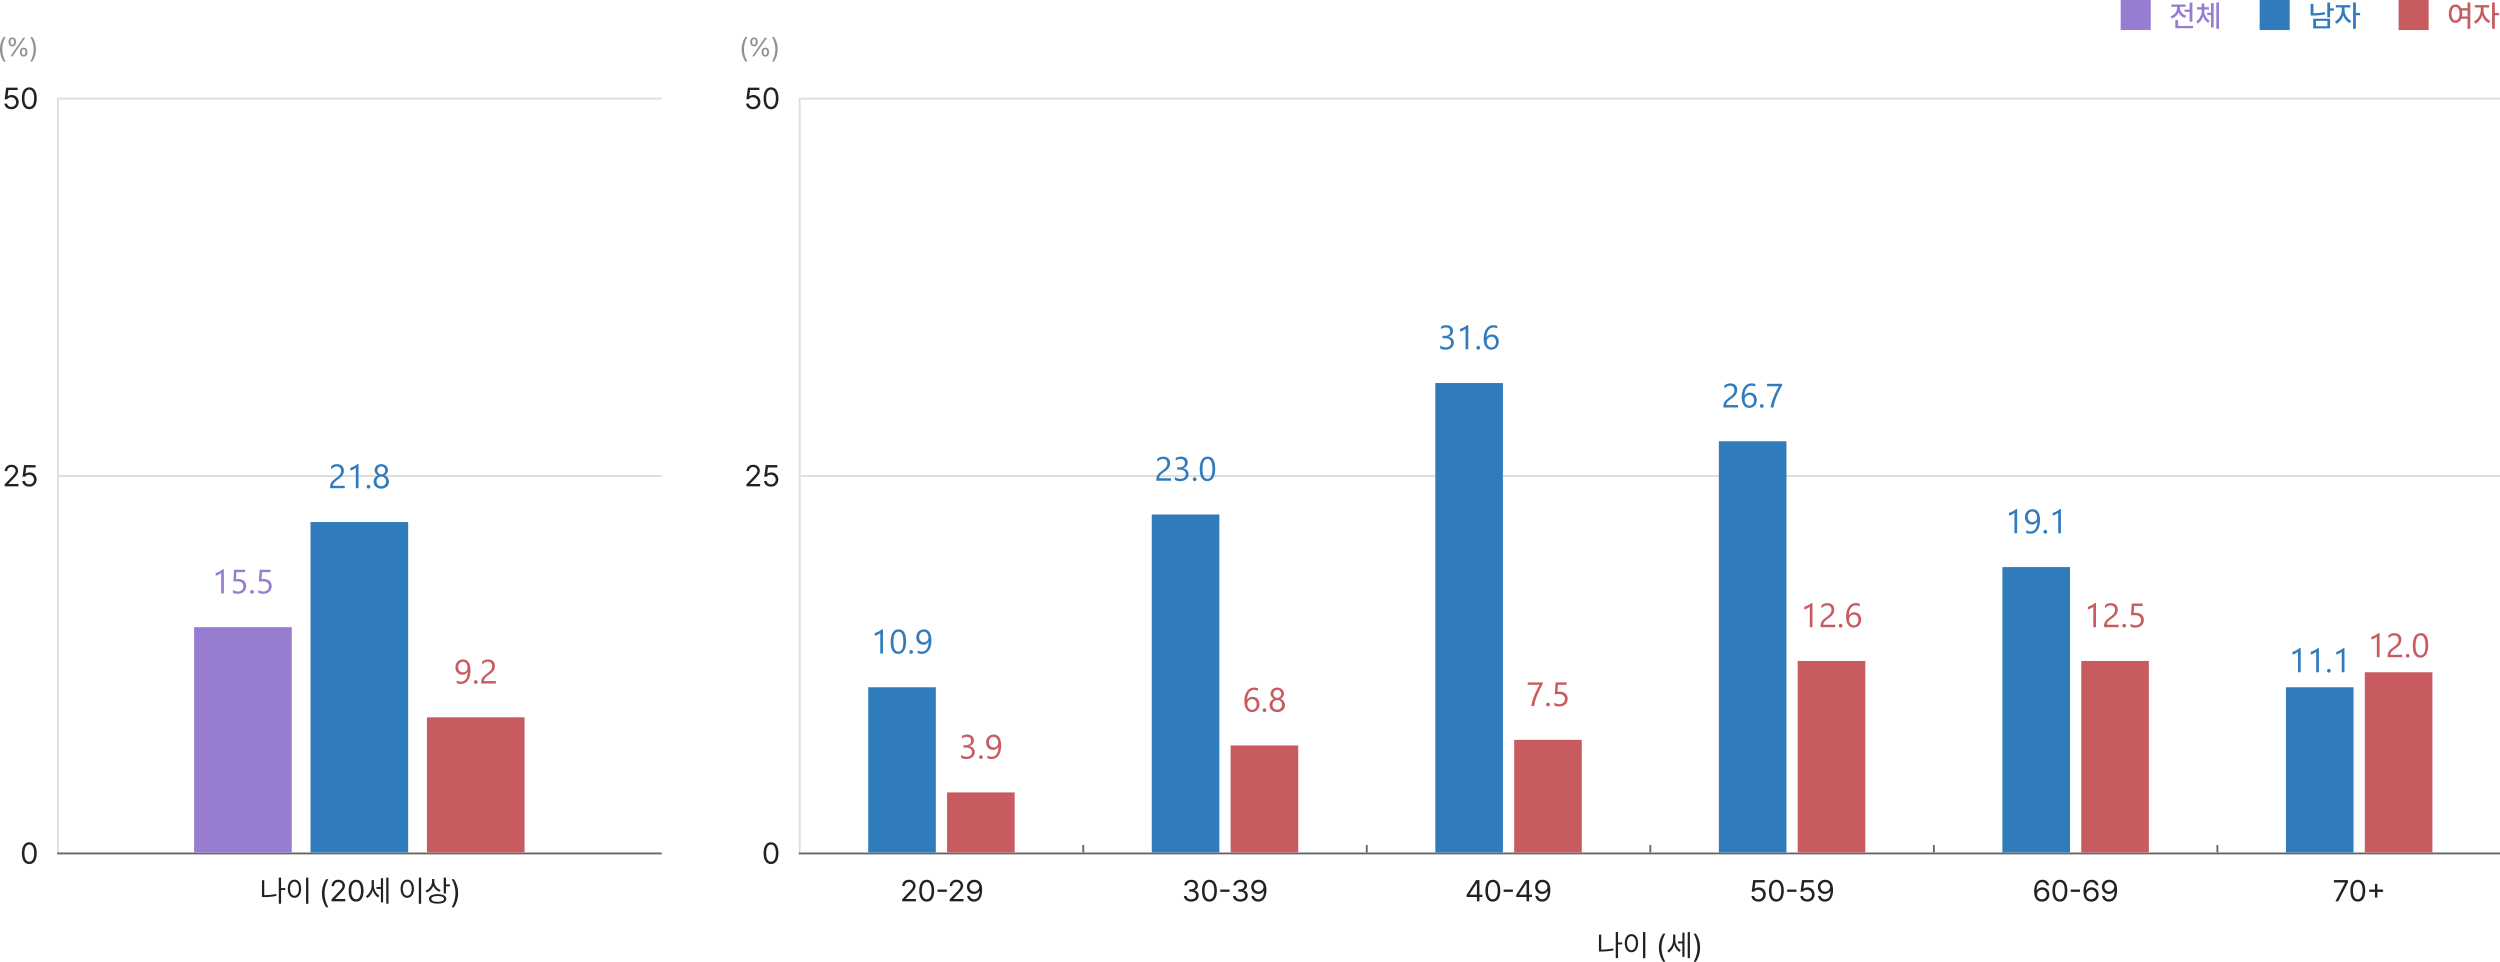 <svg xmlns="http://www.w3.org/2000/svg" width="1331.371" height="512.188" viewBox="0 0 1331.371 512.188">
  <rect id="사각형_13199" data-name="사각형 13199" width="1" height="402" transform="translate(30.371 52)" fill="#ddd"/>
  <rect id="사각형_13201" data-name="사각형 13201" width="1" height="402" transform="translate(425.371 52)" fill="#ddd"/>
  <rect id="사각형_13200" data-name="사각형 13200" width="321" height="1" transform="translate(31.371 52)" fill="#ddd"/>
  <rect id="사각형_13202" data-name="사각형 13202" width="905" height="1" transform="translate(426.371 52)" fill="#ddd"/>
  <rect id="사각형_13205" data-name="사각형 13205" width="321" height="1" transform="translate(31.371 253)" fill="#ddd"/>
  <rect id="사각형_13206" data-name="사각형 13206" width="905" height="1" transform="translate(426.371 253)" fill="#ddd"/>
  <rect id="사각형_13226" data-name="사각형 13226" width="322" height="1" transform="translate(30.371 454)" fill="#666"/>
  <rect id="사각형_13227" data-name="사각형 13227" width="906" height="1" transform="translate(425.371 454)" fill="#666"/>
  <rect id="사각형_13229" data-name="사각형 13229" width="1" height="4" transform="translate(576.371 450)" fill="#666"/>
  <rect id="사각형_13230" data-name="사각형 13230" width="1" height="4" transform="translate(727.371 450)" fill="#666"/>
  <rect id="사각형_13231" data-name="사각형 13231" width="1" height="4" transform="translate(878.371 450)" fill="#666"/>
  <rect id="사각형_13235" data-name="사각형 13235" width="1" height="4" transform="translate(1029.371 450)" fill="#666"/>
  <rect id="사각형_13236" data-name="사각형 13236" width="1" height="4" transform="translate(1180.371 450)" fill="#666"/>
  <path id="패스_60054" data-name="패스 60054" d="M-14.328.156a3.716,3.716,0,0,0,3.906-3.766,3.658,3.658,0,0,0-3.75-3.8,3.454,3.454,0,0,0-2.062.656h-.109l.422-3.312h4.953v-1.25h-6.125l-.8,6.188h1.359a2.182,2.182,0,0,1,2.109-1.016A2.531,2.531,0,0,1-11.8-3.578a2.447,2.447,0,0,1-2.531,2.5,2.177,2.177,0,0,1-2.312-1.766H-18C-17.922-1.109-16.375.156-14.328.156Zm9.563,0c2.5,0,3.953-2.109,3.953-5.812,0-3.672-1.469-5.812-3.953-5.812S-8.719-9.328-8.719-5.656C-8.719-1.953-7.281.156-4.766.156Zm0-1.25c-1.641,0-2.594-1.641-2.594-4.562s.969-4.594,2.594-4.594,2.578,1.672,2.578,4.594S-3.141-1.094-4.766-1.094Z" transform="translate(20.371 58)" fill="#222"/>
  <path id="패스_60059" data-name="패스 60059" d="M-14.328.156a3.716,3.716,0,0,0,3.906-3.766,3.658,3.658,0,0,0-3.75-3.8,3.454,3.454,0,0,0-2.062.656h-.109l.422-3.312h4.953v-1.25h-6.125l-.8,6.188h1.359a2.182,2.182,0,0,1,2.109-1.016A2.531,2.531,0,0,1-11.8-3.578a2.447,2.447,0,0,1-2.531,2.5,2.177,2.177,0,0,1-2.312-1.766H-18C-17.922-1.109-16.375.156-14.328.156Zm9.563,0c2.5,0,3.953-2.109,3.953-5.812,0-3.672-1.469-5.812-3.953-5.812S-8.719-9.328-8.719-5.656C-8.719-1.953-7.281.156-4.766.156Zm0-1.25c-1.641,0-2.594-1.641-2.594-4.562s.969-4.594,2.594-4.594,2.578,1.672,2.578,4.594S-3.141-1.094-4.766-1.094Z" transform="translate(415.371 58)" fill="#222"/>
  <path id="패스_60055" data-name="패스 60055" d="M-17.875,0h7.344V-1.25h-5.391v-.094l2.594-2.672c2-2.062,2.594-3.047,2.594-4.312a3.26,3.26,0,0,0-3.516-3.141,3.323,3.323,0,0,0-3.578,3.344H-16.5a2.039,2.039,0,0,1,2.2-2.125,2.031,2.031,0,0,1,2.25,1.922c0,1.047-.641,1.813-1.984,3.234l-3.859,4.063ZM-4.8.156A3.716,3.716,0,0,0-.891-3.609a3.658,3.658,0,0,0-3.75-3.8A3.454,3.454,0,0,0-6.7-6.75h-.109l.422-3.312h4.953v-1.25H-7.562l-.8,6.188H-7A2.182,2.182,0,0,1-4.891-6.141,2.531,2.531,0,0,1-2.266-3.578,2.447,2.447,0,0,1-4.8-1.078,2.177,2.177,0,0,1-7.109-2.844H-8.469C-8.391-1.109-6.844.156-4.8.156Z" transform="translate(20.371 259)" fill="#222"/>
  <path id="패스_60057" data-name="패스 60057" d="M-17.875,0h7.344V-1.25h-5.391v-.094l2.594-2.672c2-2.062,2.594-3.047,2.594-4.312a3.26,3.26,0,0,0-3.516-3.141,3.323,3.323,0,0,0-3.578,3.344H-16.5a2.039,2.039,0,0,1,2.2-2.125,2.031,2.031,0,0,1,2.25,1.922c0,1.047-.641,1.813-1.984,3.234l-3.859,4.063ZM-4.8.156A3.716,3.716,0,0,0-.891-3.609a3.658,3.658,0,0,0-3.75-3.8A3.454,3.454,0,0,0-6.7-6.75h-.109l.422-3.312h4.953v-1.25H-7.562l-.8,6.188H-7A2.182,2.182,0,0,1-4.891-6.141,2.531,2.531,0,0,1-2.266-3.578,2.447,2.447,0,0,1-4.8-1.078,2.177,2.177,0,0,1-7.109-2.844H-8.469C-8.391-1.109-6.844.156-4.8.156Z" transform="translate(415.371 259)" fill="#222"/>
  <path id="패스_60056" data-name="패스 60056" d="M-4.766.156c2.5,0,3.953-2.109,3.953-5.812,0-3.672-1.469-5.812-3.953-5.812S-8.719-9.328-8.719-5.656C-8.719-1.953-7.281.156-4.766.156Zm0-1.25c-1.641,0-2.594-1.641-2.594-4.562s.969-4.594,2.594-4.594,2.578,1.672,2.578,4.594S-3.141-1.094-4.766-1.094Z" transform="translate(20.371 460)" fill="#222"/>
  <path id="패스_60058" data-name="패스 60058" d="M-4.766.156c2.5,0,3.953-2.109,3.953-5.812,0-3.672-1.469-5.812-3.953-5.812S-8.719-9.328-8.719-5.656C-8.719-1.953-7.281.156-4.766.156Zm0-1.25c-1.641,0-2.594-1.641-2.594-4.562s.969-4.594,2.594-4.594,2.578,1.672,2.578,4.594S-3.141-1.094-4.766-1.094Z" transform="translate(415.371 460)" fill="#222"/>
  <path id="패스_60053" data-name="패스 60053" d="M-20.371-3.773A11.363,11.363,0,0,0-18.4,2.789h1.039a13.182,13.182,0,0,1-1.791-6.562,13.127,13.127,0,0,1,1.791-6.549H-18.4A11.287,11.287,0,0,0-20.371-3.773ZM-13.822-5.3c1.271,0,1.982-.957,1.982-2.379,0-1.395-.684-2.365-1.982-2.365-1.258,0-1.982.971-1.982,2.365C-15.8-6.262-15.107-5.3-13.822-5.3Zm0-.848c-.656,0-.984-.6-.984-1.531s.328-1.518.984-1.518c.7-.014.984.6.984,1.518S-13.152-6.152-13.822-6.152ZM-7.779.137C-6.521.15-5.811-.82-5.811-2.229s-.684-2.379-1.969-2.379c-1.258,0-2,.971-1.982,2.379C-9.775-.82-9.064.15-7.779.137Zm0-.848c-.67,0-1-.6-1-1.518s.342-1.518,1-1.531c.684-.014.971.6.971,1.531S-7.123-.711-7.779-.711ZM-14.834,0h1.107l6.809-9.9H-8.025Zm13.59-3.773a11.287,11.287,0,0,0-1.969-6.549H-4.252A13.127,13.127,0,0,1-2.461-3.773,13.182,13.182,0,0,1-4.252,2.789h1.039A11.363,11.363,0,0,0-1.244-3.773Z" transform="translate(20.371 30)" fill="#222" opacity="0.5"/>
  <path id="패스_60060" data-name="패스 60060" d="M-20.371-3.773A11.363,11.363,0,0,0-18.4,2.789h1.039a13.182,13.182,0,0,1-1.791-6.562,13.127,13.127,0,0,1,1.791-6.549H-18.4A11.287,11.287,0,0,0-20.371-3.773ZM-13.822-5.3c1.271,0,1.982-.957,1.982-2.379,0-1.395-.684-2.365-1.982-2.365-1.258,0-1.982.971-1.982,2.365C-15.8-6.262-15.107-5.3-13.822-5.3Zm0-.848c-.656,0-.984-.6-.984-1.531s.328-1.518.984-1.518c.7-.014.984.6.984,1.518S-13.152-6.152-13.822-6.152ZM-7.779.137C-6.521.15-5.811-.82-5.811-2.229s-.684-2.379-1.969-2.379c-1.258,0-2,.971-1.982,2.379C-9.775-.82-9.064.15-7.779.137Zm0-.848c-.67,0-1-.6-1-1.518s.342-1.518,1-1.531c.684-.014.971.6.971,1.531S-7.123-.711-7.779-.711ZM-14.834,0h1.107l6.809-9.9H-8.025Zm13.59-3.773a11.287,11.287,0,0,0-1.969-6.549H-4.252A13.127,13.127,0,0,1-2.461-3.773,13.182,13.182,0,0,1-4.252,2.789h1.039A11.363,11.363,0,0,0-1.244-3.773Z" transform="translate(415.371 30)" fill="#222" opacity="0.5"/>
  <path id="패스_60061" data-name="패스 60061" d="M13.563-7.078h-2.25v-5.547H10.094V1.266h1.219V-6.047h2.25ZM2.359-11.25H1.141v8.984H2.25a32.718,32.718,0,0,0,6.656-.625L8.75-3.937A31.245,31.245,0,0,1,2.359-3.3Zm23.484-1.375H24.609V1.3h1.234Zm-7.391,1.078c-2.078.016-3.547,1.891-3.547,4.844s1.469,4.828,3.547,4.828C20.516-1.875,22-3.75,22-6.7S20.516-11.531,18.453-11.547Zm0,1.094c1.391.016,2.359,1.484,2.359,3.75s-.969,3.734-2.359,3.734S16.094-4.437,16.094-6.7,17.063-10.437,18.453-10.453ZM33.094-4.312a12.986,12.986,0,0,0,2.25,7.5h1.188a15.065,15.065,0,0,1-2.047-7.5A15,15,0,0,1,36.531-11.8H35.344A12.9,12.9,0,0,0,33.094-4.312ZM38.188,0h7.344V-1.25H40.141v-.094l2.594-2.672c2-2.062,2.594-3.047,2.594-4.312a3.26,3.26,0,0,0-3.516-3.141,3.323,3.323,0,0,0-3.578,3.344h1.328a2.039,2.039,0,0,1,2.2-2.125,2.031,2.031,0,0,1,2.25,1.922c0,1.047-.641,1.813-1.984,3.234L38.172-1.031ZM51.281.156c2.5,0,3.953-2.109,3.953-5.812,0-3.672-1.469-5.812-3.953-5.812s-3.953,2.141-3.953,5.813C47.328-1.953,48.766.156,51.281.156Zm0-1.25c-1.641,0-2.594-1.641-2.594-4.562s.969-4.594,2.594-4.594,2.578,1.672,2.578,4.594S52.906-1.094,51.281-1.094Zm9.453-7.578v-2.641H59.547v2.688a7.028,7.028,0,0,1-3.094,5.969l.781.922a7.231,7.231,0,0,0,2.938-4.281,6.78,6.78,0,0,0,2.781,3.984l.7-.953A6.749,6.749,0,0,1,60.734-8.672Zm7.781-3.953H67.328V1.266h1.188Zm-2.875.3H64.484v4.688H62.125v1.047h2.359V.563h1.156Zm20.266-.3H84.672V1.3h1.234Zm-7.391,1.078c-2.078.016-3.547,1.891-3.547,4.844s1.469,4.828,3.547,4.828c2.063,0,3.547-1.875,3.547-4.828S80.578-11.531,78.516-11.547Zm0,1.094c1.391.016,2.359,1.484,2.359,3.75s-.969,3.734-2.359,3.734S76.156-4.437,76.156-6.7,77.125-10.437,78.516-10.453Zm14.406.078v-1.531h-1.2v1.438a5.19,5.19,0,0,1-3.484,4.781l.656.984A5.935,5.935,0,0,0,92.344-8.25,5.773,5.773,0,0,0,95.7-5.094l.672-.969A4.8,4.8,0,0,1,92.922-10.375Zm6.219-2.25H97.922v8.453h1.219v-3.8h2.094V-9H99.141ZM94.688-3.812c-2.859,0-4.609.922-4.609,2.516,0,1.625,1.75,2.531,4.609,2.531S99.266.328,99.266-1.3C99.266-2.891,97.547-3.812,94.688-3.812Zm0,.984c2.109,0,3.391.578,3.391,1.531C98.078-.312,96.8.25,94.688.266,92.594.25,91.3-.312,91.313-1.3,91.3-2.25,92.594-2.828,94.688-2.828Zm10.891-1.484a12.9,12.9,0,0,0-2.25-7.484h-1.187a15,15,0,0,1,2.047,7.484,15.065,15.065,0,0,1-2.047,7.5h1.188A12.986,12.986,0,0,0,105.578-4.312Z" transform="translate(138.371 480)" fill="#222"/>
  <path id="패스_60062" data-name="패스 60062" d="M1.063,0H8.406V-1.25H3.016v-.094L5.609-4.016C7.609-6.078,8.2-7.062,8.2-8.328a3.26,3.26,0,0,0-3.516-3.141A3.323,3.323,0,0,0,1.109-8.125H2.438a2.039,2.039,0,0,1,2.2-2.125,2.031,2.031,0,0,1,2.25,1.922c0,1.047-.641,1.813-1.984,3.234L1.047-1.031ZM14.156.156c2.5,0,3.953-2.109,3.953-5.812,0-3.672-1.469-5.812-3.953-5.812S10.2-9.328,10.2-5.656C10.2-1.953,11.641.156,14.156.156Zm0-1.25c-1.641,0-2.594-1.641-2.594-4.562s.969-4.594,2.594-4.594,2.578,1.672,2.578,4.594S15.781-1.094,14.156-1.094Zm10.7-5.172H19.906v1.234h4.953ZM26.391,0h7.344V-1.25H28.344v-.094l2.594-2.672c2-2.062,2.594-3.047,2.594-4.312a3.26,3.26,0,0,0-3.516-3.141,3.323,3.323,0,0,0-3.578,3.344h1.328a2.039,2.039,0,0,1,2.2-2.125,2.031,2.031,0,0,1,2.25,1.922c0,1.047-.641,1.813-1.984,3.234L26.375-1.031ZM39.547-11.469a3.727,3.727,0,0,0-3.953,3.8,3.65,3.65,0,0,0,3.7,3.734,3.464,3.464,0,0,0,2.891-1.5h.156c-.016,2.75-1.141,4.344-2.984,4.344a2.211,2.211,0,0,1-2.281-1.766H35.688A3.509,3.509,0,0,0,39.359.156c2.656,0,4.3-2.25,4.3-6.266C43.656-10.281,41.5-11.453,39.547-11.469Zm0,1.234a2.558,2.558,0,0,1,2.578,2.516A2.626,2.626,0,0,1,39.5-5.172a2.46,2.46,0,0,1-2.531-2.516A2.525,2.525,0,0,1,39.547-10.234Z" transform="translate(479.371 480)" fill="#222"/>
  <path id="패스_60067" data-name="패스 60067" d="M13.563-7.078h-2.25v-5.547H10.094V1.266h1.219V-6.047h2.25ZM2.359-11.25H1.141v8.984H2.25a32.718,32.718,0,0,0,6.656-.625L8.75-3.937A31.245,31.245,0,0,1,2.359-3.3Zm23.484-1.375H24.609V1.3h1.234Zm-7.391,1.078c-2.078.016-3.547,1.891-3.547,4.844s1.469,4.828,3.547,4.828C20.516-1.875,22-3.75,22-6.7S20.516-11.531,18.453-11.547Zm0,1.094c1.391.016,2.359,1.484,2.359,3.75s-.969,3.734-2.359,3.734S16.094-4.437,16.094-6.7,17.063-10.437,18.453-10.453ZM33.094-4.312a12.986,12.986,0,0,0,2.25,7.5h1.188a15.065,15.065,0,0,1-2.047-7.5A15,15,0,0,1,36.531-11.8H35.344A12.9,12.9,0,0,0,33.094-4.312Zm8.719-4.359v-2.641H40.625v2.688a7.028,7.028,0,0,1-3.094,5.969l.781.922A7.231,7.231,0,0,0,41.25-6.016a6.78,6.78,0,0,0,2.781,3.984l.7-.953A6.749,6.749,0,0,1,41.813-8.672Zm7.781-3.953H48.406V1.266h1.188Zm-2.875.3H45.563v4.688H43.2v1.047h2.359V.563h1.156Zm8.266,8.016a12.9,12.9,0,0,0-2.25-7.484H51.547a15,15,0,0,1,2.047,7.484,15.065,15.065,0,0,1-2.047,7.5h1.188A12.986,12.986,0,0,0,54.984-4.312Z" transform="translate(850.371 509)" fill="#222"/>
  <path id="패스_60063" data-name="패스 60063" d="M-17.953.156c2.25,0,3.953-1.375,3.938-3.234A2.62,2.62,0,0,0-16.375-5.8v-.078a2.516,2.516,0,0,0,1.922-2.562c.016-1.625-1.3-3.031-3.453-3.031-2.016,0-3.672,1.2-3.75,3H-20.3a2.158,2.158,0,0,1,2.375-1.781,1.894,1.894,0,0,1,2.109,1.891c0,1.172-.953,1.938-2.328,1.938h-.922v1.234h.922c1.766,0,2.75.875,2.75,2.109,0,1.172-1.094,1.984-2.578,1.984-1.344,0-2.422-.672-2.5-1.75h-1.422C-21.812-1.047-20.2.156-17.953.156Zm9.672,0c2.5,0,3.953-2.109,3.953-5.812,0-3.672-1.469-5.812-3.953-5.812s-3.953,2.141-3.953,5.813C-12.234-1.953-10.8.156-8.281.156Zm0-1.25c-1.641,0-2.594-1.641-2.594-4.562s.969-4.594,2.594-4.594S-5.7-8.578-5.7-5.656-6.656-1.094-8.281-1.094Zm10.7-5.172H-2.531v1.234H2.422ZM8.2.156c2.25,0,3.953-1.375,3.938-3.234A2.62,2.62,0,0,0,9.781-5.8v-.078A2.516,2.516,0,0,0,11.7-8.437c.016-1.625-1.3-3.031-3.453-3.031-2.016,0-3.672,1.2-3.75,3H5.859A2.158,2.158,0,0,1,8.234-10.25a1.894,1.894,0,0,1,2.109,1.891c0,1.172-.953,1.938-2.328,1.938H7.094v1.234h.922c1.766,0,2.75.875,2.75,2.109,0,1.172-1.094,1.984-2.578,1.984-1.344,0-2.422-.672-2.5-1.75H4.266C4.344-1.047,5.953.156,8.2.156Zm9.734-11.625a3.727,3.727,0,0,0-3.953,3.8,3.65,3.65,0,0,0,3.7,3.734,3.464,3.464,0,0,0,2.891-1.5h.156c-.016,2.75-1.141,4.344-2.984,4.344a2.211,2.211,0,0,1-2.281-1.766H14.078A3.509,3.509,0,0,0,17.75.156c2.656,0,4.3-2.25,4.3-6.266C22.047-10.281,19.891-11.453,17.938-11.469Zm0,1.234a2.558,2.558,0,0,1,2.578,2.516,2.626,2.626,0,0,1-2.625,2.547,2.46,2.46,0,0,1-2.531-2.516A2.525,2.525,0,0,1,17.938-10.234Z" transform="translate(652.371 480)" fill="#222"/>
  <path id="패스_60064" data-name="패스 60064" d="M-22.336-2.312h5.484V0h1.344V-2.312h1.578V-3.547h-1.578v-7.766h-1.734l-5.094,7.844Zm1.516-1.234v-.094l3.828-5.891h.141v5.984ZM-8.367.156c2.5,0,3.953-2.109,3.953-5.812,0-3.672-1.469-5.812-3.953-5.812S-12.32-9.328-12.32-5.656C-12.32-1.953-10.883.156-8.367.156Zm0-1.25c-1.641,0-2.594-1.641-2.594-4.562s.969-4.594,2.594-4.594,2.578,1.672,2.578,4.594S-6.742-1.094-8.367-1.094Zm10.7-5.172H-2.617v1.234H2.336ZM4.1-2.312H9.586V0H10.93V-2.312h1.578V-3.547H10.93v-7.766H9.2L4.1-3.469ZM5.617-3.547v-.094L9.445-9.531h.141v5.984Zm12.516-7.922a3.727,3.727,0,0,0-3.953,3.8,3.65,3.65,0,0,0,3.7,3.734,3.464,3.464,0,0,0,2.891-1.5h.156c-.016,2.75-1.141,4.344-2.984,4.344a2.211,2.211,0,0,1-2.281-1.766H14.273A3.509,3.509,0,0,0,17.945.156c2.656,0,4.3-2.25,4.3-6.266C22.242-10.281,20.086-11.453,18.133-11.469Zm0,1.234a2.558,2.558,0,0,1,2.578,2.516,2.626,2.626,0,0,1-2.625,2.547,2.46,2.46,0,0,1-2.531-2.516A2.525,2.525,0,0,1,18.133-10.234Z" transform="translate(803.371 480)" fill="#222"/>
  <path id="패스_60065" data-name="패스 60065" d="M-17.93.156a3.716,3.716,0,0,0,3.906-3.766,3.658,3.658,0,0,0-3.75-3.8,3.454,3.454,0,0,0-2.062.656h-.109l.422-3.312h4.953v-1.25H-20.7l-.8,6.188h1.359a2.182,2.182,0,0,1,2.109-1.016A2.531,2.531,0,0,1-15.4-3.578a2.447,2.447,0,0,1-2.531,2.5,2.177,2.177,0,0,1-2.312-1.766H-21.6C-21.523-1.109-19.977.156-17.93.156Zm9.563,0c2.5,0,3.953-2.109,3.953-5.812,0-3.672-1.469-5.812-3.953-5.812S-12.32-9.328-12.32-5.656C-12.32-1.953-10.883.156-8.367.156Zm0-1.25c-1.641,0-2.594-1.641-2.594-4.562s.969-4.594,2.594-4.594,2.578,1.672,2.578,4.594S-6.742-1.094-8.367-1.094Zm10.7-5.172H-2.617v1.234H2.336ZM8.07.156a3.716,3.716,0,0,0,3.906-3.766,3.658,3.658,0,0,0-3.75-3.8,3.454,3.454,0,0,0-2.062.656H6.055l.422-3.312H11.43v-1.25H5.3l-.8,6.188H5.867A2.182,2.182,0,0,1,7.977-6.141,2.531,2.531,0,0,1,10.6-3.578a2.447,2.447,0,0,1-2.531,2.5A2.177,2.177,0,0,1,5.758-2.844H4.4C4.477-1.109,6.023.156,8.07.156ZM17.7-11.469a3.727,3.727,0,0,0-3.953,3.8,3.65,3.65,0,0,0,3.7,3.734,3.464,3.464,0,0,0,2.891-1.5h.156c-.016,2.75-1.141,4.344-2.984,4.344a2.211,2.211,0,0,1-2.281-1.766H13.836A3.509,3.509,0,0,0,17.508.156c2.656,0,4.3-2.25,4.3-6.266C21.8-10.281,19.648-11.453,17.7-11.469Zm0,1.234a2.558,2.558,0,0,1,2.578,2.516,2.626,2.626,0,0,1-2.625,2.547,2.46,2.46,0,0,1-2.531-2.516A2.525,2.525,0,0,1,17.7-10.234Z" transform="translate(954.371 480)" fill="#222"/>
  <path id="패스_60066" data-name="패스 60066" d="M-17.945.156a3.735,3.735,0,0,0,3.938-3.812A3.66,3.66,0,0,0-17.7-7.406a3.472,3.472,0,0,0-2.906,1.5h-.141c0-2.719,1.109-4.312,2.969-4.312a2.225,2.225,0,0,1,2.281,1.75H-14.1a3.52,3.52,0,0,0-3.672-3c-2.656,0-4.3,2.25-4.3,6.25C-22.07-1.031-19.914.125-17.945.156Zm0-1.234a2.581,2.581,0,0,1-2.609-2.547,2.63,2.63,0,0,1,2.641-2.547,2.5,2.5,0,0,1,2.547,2.531A2.557,2.557,0,0,1-17.945-1.078ZM-8.367.156c2.5,0,3.953-2.109,3.953-5.812,0-3.672-1.469-5.812-3.953-5.812S-12.32-9.328-12.32-5.656C-12.32-1.953-10.883.156-8.367.156Zm0-1.25c-1.641,0-2.594-1.641-2.594-4.562s.969-4.594,2.594-4.594,2.578,1.672,2.578,4.594S-6.742-1.094-8.367-1.094Zm10.7-5.172H-2.617v1.234H2.336ZM8.32.156a3.735,3.735,0,0,0,3.938-3.812A3.66,3.66,0,0,0,8.57-7.406a3.472,3.472,0,0,0-2.906,1.5H5.523c0-2.719,1.109-4.312,2.969-4.312a2.225,2.225,0,0,1,2.281,1.75h1.391a3.52,3.52,0,0,0-3.672-3c-2.656,0-4.3,2.25-4.3,6.25C4.2-1.031,6.352.125,8.32.156Zm0-1.234A2.581,2.581,0,0,1,5.711-3.625,2.63,2.63,0,0,1,8.352-6.172,2.5,2.5,0,0,1,10.9-3.641,2.557,2.557,0,0,1,8.32-1.078Zm9.641-10.391a3.727,3.727,0,0,0-3.953,3.8,3.65,3.65,0,0,0,3.7,3.734,3.464,3.464,0,0,0,2.891-1.5h.156c-.016,2.75-1.141,4.344-2.984,4.344a2.211,2.211,0,0,1-2.281-1.766H14.1A3.509,3.509,0,0,0,17.773.156c2.656,0,4.3-2.25,4.3-6.266C22.07-10.281,19.914-11.453,17.961-11.469Zm0,1.234a2.558,2.558,0,0,1,2.578,2.516,2.626,2.626,0,0,1-2.625,2.547,2.46,2.46,0,0,1-2.531-2.516A2.525,2.525,0,0,1,17.961-10.234Z" transform="translate(1105.371 480)" fill="#222"/>
  <path id="패스_60068" data-name="패스 60068" d="M-12.652,0h1.469l5.172-10v-1.312h-7.437v1.25h5.984v.078ZM-.723.156c2.5,0,3.953-2.109,3.953-5.812,0-3.672-1.469-5.812-3.953-5.812S-4.676-9.328-4.676-5.656C-4.676-1.953-3.238.156-.723.156Zm0-1.25c-1.641,0-2.594-1.641-2.594-4.562s.969-4.594,2.594-4.594S1.855-8.578,1.855-5.656.9-1.094-.723-1.094Zm9.141-.891H9.684V-5.016h3.031V-6.281H9.684V-9.3H8.418v3.016H5.4v1.266H8.418Z" transform="translate(1256.371 480)" fill="#222"/>
  <g id="그룹_31380" data-name="그룹 31380" transform="translate(935.371 -1726)">
    <rect id="사각형_12606" data-name="사각형 12606" width="16" height="16" transform="translate(342 1726)" fill="#c85b60"/>
    <path id="패스_60050" data-name="패스 60050" d="M4.313-11.625C2.219-11.625.75-9.719.766-6.719.75-3.7,2.219-1.8,4.313-1.8A3.3,3.3,0,0,0,7.359-4.016h3.359V1.359h1.469V-12.672H10.719v3.047H7.266A3.265,3.265,0,0,0,4.313-11.625Zm0,1.328c1.266,0,2.141,1.375,2.141,3.578,0,2.219-.875,3.594-2.141,3.594S2.172-4.5,2.172-6.719C2.172-8.922,3.047-10.3,4.313-10.3ZM7.688-8.406h3.031v3.172h-3a7.425,7.425,0,0,0,.141-1.484A8.685,8.685,0,0,0,7.688-8.406Zm11.531-.141v-1.484h3.047v-1.234H14.594v1.234H17.75v1.484a7.063,7.063,0,0,1-3.672,6.031l.875,1.172a7.66,7.66,0,0,0,3.563-4.531A7.142,7.142,0,0,0,21.953-1.7L22.8-2.859A6.607,6.607,0,0,1,19.219-8.547Zm6.031-4.125H23.766v14H25.25v-7.2H27.5v-1.25H25.25Z" transform="translate(368 1740)" fill="#c85b60"/>
  </g>
  <g id="그룹_31382" data-name="그룹 31382" transform="translate(861.371 -1726)">
    <rect id="사각형_12606-2" data-name="사각형 12606" width="16" height="16" transform="translate(342 1726)" fill="#2f7bbb"/>
    <path id="패스_60051" data-name="패스 60051" d="M11.516-12.656H10.031v7.891h1.484V-8.312h2.047V-9.547H11.516Zm0,8.625H2.547V1.141h8.969ZM4-2.875h6.078V-.047H4ZM2.641-11.969H1.156v6.25H2.3a33.068,33.068,0,0,0,6.563-.625L8.672-7.562a31.7,31.7,0,0,1-6.031.609ZM19.219-8.547v-1.484h3.047v-1.234H14.594v1.234H17.75v1.484a7.063,7.063,0,0,1-3.672,6.031l.875,1.172a7.66,7.66,0,0,0,3.563-4.531A7.142,7.142,0,0,0,21.953-1.7L22.8-2.859A6.607,6.607,0,0,1,19.219-8.547Zm6.031-4.125H23.766v14H25.25v-7.2H27.5v-1.25H25.25Z" transform="translate(368 1740)" fill="#2f7bbb"/>
  </g>
  <g id="그룹_31383" data-name="그룹 31383" transform="translate(787.371 -1726)">
    <rect id="사각형_12606-3" data-name="사각형 12606" width="16" height="16" transform="translate(342 1726)" fill="#987cd1"/>
    <path id="패스_60052" data-name="패스 60052" d="M12.188-12.656H10.7v3.781H8.031v1.2H10.7v5.266h1.484ZM12.563-.172H4.578V-3.328H3.094V1.031h9.469ZM5.531-9.828v-.547h3v-1.219H.984v1.219H4.016v.547a4.887,4.887,0,0,1-3.484,4.5l.766,1.2A5.842,5.842,0,0,0,4.8-7.5,5.673,5.673,0,0,0,8.141-4.437l.766-1.187A4.625,4.625,0,0,1,5.531-9.828Zm13,1.453v-.562h2.484v-1.219H18.531v-2.016H17.141v2.016H14.609v1.219h2.531v.563a6.715,6.715,0,0,1-2.953,5.781l.875,1.125a6.739,6.739,0,0,0,2.8-3.984,6.069,6.069,0,0,0,2.8,3.656l.828-1.094A6.142,6.142,0,0,1,18.531-8.375Zm7.828-4.3H24.938v14h1.422Zm-2.844.3H22.109v5.156H20.094v1.234h2.016V.625h1.406Z" transform="translate(368 1740)" fill="#987cd1"/>
  </g>
  <path id="패스_60070" data-name="패스 60070" d="M-9.721-9.3A2.606,2.606,0,0,0-9.9-10.31a2,2,0,0,0-.492-.716,2.017,2.017,0,0,0-.734-.426,2.874,2.874,0,0,0-.914-.141,3.023,3.023,0,0,0-.826.114,4.016,4.016,0,0,0-.787.316,4.839,4.839,0,0,0-.738.483,5.333,5.333,0,0,0-.664.624V-11.6a4.309,4.309,0,0,1,1.358-.9,4.781,4.781,0,0,1,1.833-.312,4.424,4.424,0,0,1,1.433.224,3.285,3.285,0,0,1,1.143.655,3.027,3.027,0,0,1,.76,1.063,3.587,3.587,0,0,1,.277,1.45,4.973,4.973,0,0,1-.171,1.354,4.186,4.186,0,0,1-.519,1.143A5.513,5.513,0,0,1-9.817-5.9a12.387,12.387,0,0,1-1.239,1q-.888.633-1.463,1.081a6.469,6.469,0,0,0-.914.839,2.436,2.436,0,0,0-.475.782,2.734,2.734,0,0,0-.136.9H-7.77V0h-7.778V-.624a5.2,5.2,0,0,1,.176-1.424,3.7,3.7,0,0,1,.58-1.169,6.487,6.487,0,0,1,1.059-1.107q.655-.554,1.6-1.248a10.141,10.141,0,0,0,1.147-.94,4.889,4.889,0,0,0,.743-.9,3.22,3.22,0,0,0,.4-.91A3.922,3.922,0,0,0-9.721-9.3ZM-.439,0H-1.881V-10.89a3.336,3.336,0,0,1-.488.382,7.951,7.951,0,0,1-.721.426q-.4.211-.844.4A6.132,6.132,0,0,1-4.8-9.4v-1.459a8.379,8.379,0,0,0,1.006-.356q.532-.224,1.046-.5t.971-.58a7.71,7.71,0,0,0,.791-.593h.545Zm5.3.193A.933.933,0,0,1,4.17-.1a.955.955,0,0,1-.286-.694.969.969,0,0,1,.286-.7.926.926,0,0,1,.69-.294.95.95,0,0,1,.7.294.962.962,0,0,1,.29.7.947.947,0,0,1-.29.694A.958.958,0,0,1,4.86.193ZM7.594-3.516a3.353,3.353,0,0,1,.158-1.006A3.645,3.645,0,0,1,8.2-5.467a3.746,3.746,0,0,1,.729-.8,3.478,3.478,0,0,1,.989-.571,3.737,3.737,0,0,1-1.3-1.173A2.775,2.775,0,0,1,8.139-9.6a3.06,3.06,0,0,1,.268-1.283,3.091,3.091,0,0,1,.743-1.02,3.433,3.433,0,0,1,1.125-.672,4.006,4.006,0,0,1,1.406-.242,3.967,3.967,0,0,1,1.415.246,3.494,3.494,0,0,1,1.125.677,3.038,3.038,0,0,1,.738,1.02A3.082,3.082,0,0,1,15.223-9.6a2.775,2.775,0,0,1-.483,1.586,3.783,3.783,0,0,1-1.283,1.173,3.447,3.447,0,0,1,.976.571,3.8,3.8,0,0,1,.725.8,3.645,3.645,0,0,1,.453.945,3.354,3.354,0,0,1,.158,1.006A3.743,3.743,0,0,1,15.469-2a3.378,3.378,0,0,1-.839,1.173,3.875,3.875,0,0,1-1.292.76A4.829,4.829,0,0,1,11.681.2,4.765,4.765,0,0,1,10.037-.07a3.934,3.934,0,0,1-1.292-.76A3.4,3.4,0,0,1,7.9-2,3.7,3.7,0,0,1,7.594-3.516Zm1.564-.123a2.977,2.977,0,0,0,.18,1.063,2.293,2.293,0,0,0,.51.809,2.225,2.225,0,0,0,.8.514,2.889,2.889,0,0,0,1.042.18,2.744,2.744,0,0,0,1.02-.185,2.376,2.376,0,0,0,.8-.519,2.332,2.332,0,0,0,.527-.809,2.828,2.828,0,0,0,.189-1.055,2.694,2.694,0,0,0-.18-.989,2.475,2.475,0,0,0-.514-.813,2.415,2.415,0,0,0-.8-.554,2.6,2.6,0,0,0-1.046-.2,2.63,2.63,0,0,0-1.006.189,2.408,2.408,0,0,0-.8.527,2.442,2.442,0,0,0-.532.809A2.69,2.69,0,0,0,9.158-3.639Zm.448-5.845a2.1,2.1,0,0,0,.163.831,2.093,2.093,0,0,0,.448.668,2.106,2.106,0,0,0,.664.448,2.024,2.024,0,0,0,.809.163,2.009,2.009,0,0,0,.813-.167,2.1,2.1,0,0,0,.664-.453,2.194,2.194,0,0,0,.448-.668,2.03,2.03,0,0,0,.167-.822,2.155,2.155,0,0,0-.163-.844A2.065,2.065,0,0,0,13.175-11a2.077,2.077,0,0,0-.664-.444,2.078,2.078,0,0,0-.822-.163,2.1,2.1,0,0,0-.848.167,2.049,2.049,0,0,0-.659.453,1.979,1.979,0,0,0-.426.672A2.272,2.272,0,0,0,9.606-9.483Z" transform="translate(191.371 260)" fill="#2f7bbb"/>
  <path id="패스_60073" data-name="패스 60073" d="M-3.278-3.568A3.674,3.674,0,0,1-3.6-2.017,3.425,3.425,0,0,1-4.5-.822a4.178,4.178,0,0,1-1.4.769,5.67,5.67,0,0,1-1.8.272,5.236,5.236,0,0,1-2.865-.686V-2.013a4.592,4.592,0,0,0,2.918,1,3.965,3.965,0,0,0,1.191-.167,2.67,2.67,0,0,0,.914-.483,2.147,2.147,0,0,0,.589-.765,2.388,2.388,0,0,0,.207-1.011q0-2.47-3.516-2.47H-9.316V-7.128h.993q3.111,0,3.111-2.32,0-2.145-2.373-2.145a4.041,4.041,0,0,0-2.5.9v-1.4a5.476,5.476,0,0,1,2.865-.721,4.4,4.4,0,0,1,1.433.22,3.283,3.283,0,0,1,1.1.615,2.726,2.726,0,0,1,.708.949,2.93,2.93,0,0,1,.25,1.222,3.076,3.076,0,0,1-2.514,3.2v.035a3.976,3.976,0,0,1,1.187.312,3.166,3.166,0,0,1,.94.628,2.8,2.8,0,0,1,.62.91A2.9,2.9,0,0,1-3.278-3.568ZM.009.193A.933.933,0,0,1-.681-.1.955.955,0,0,1-.967-.791a.969.969,0,0,1,.286-.7.926.926,0,0,1,.69-.294.95.95,0,0,1,.7.294.962.962,0,0,1,.29.7A.947.947,0,0,1,.712-.1.958.958,0,0,1,.009.193ZM10.775-7.058a12.554,12.554,0,0,1-.343,3.081,6.872,6.872,0,0,1-1,2.285A4.435,4.435,0,0,1,7.822-.268,4.663,4.663,0,0,1,5.66.22a5.179,5.179,0,0,1-2.2-.439V-1.6A4.479,4.479,0,0,0,5.7-1.011,3.242,3.242,0,0,0,7.22-1.362,3.158,3.158,0,0,0,8.358-2.386,5.027,5.027,0,0,0,9.07-4.043,9.354,9.354,0,0,0,9.316-6.3H9.281A2.879,2.879,0,0,1,6.469-4.676a3.782,3.782,0,0,1-1.485-.286A3.4,3.4,0,0,1,3.814-5.77,3.7,3.7,0,0,1,3.05-7.014,4.466,4.466,0,0,1,2.777-8.6a4.634,4.634,0,0,1,.3-1.705,3.974,3.974,0,0,1,.844-1.332,3.775,3.775,0,0,1,1.283-.866,4.2,4.2,0,0,1,1.622-.308,3.59,3.59,0,0,1,1.683.382,3.373,3.373,0,0,1,1.235,1.116,5.515,5.515,0,0,1,.765,1.806A10.312,10.312,0,0,1,10.775-7.058ZM9.22-8.35a4.388,4.388,0,0,0-.189-1.327A3.213,3.213,0,0,0,8.508-10.7a2.346,2.346,0,0,0-.8-.659,2.2,2.2,0,0,0-1.006-.233,2.282,2.282,0,0,0-.967.207,2.324,2.324,0,0,0-.778.58,2.77,2.77,0,0,0-.519.888A3.225,3.225,0,0,0,4.254-8.8a3.686,3.686,0,0,0,.18,1.2,2.5,2.5,0,0,0,.514.892,2.22,2.22,0,0,0,.8.558,2.714,2.714,0,0,0,1.042.193,2.387,2.387,0,0,0,.945-.189,2.5,2.5,0,0,0,.773-.51,2.349,2.349,0,0,0,.519-.756A2.324,2.324,0,0,0,9.22-8.35Z" transform="translate(522.371 404)" fill="#c85b60"/>
  <path id="패스_60075" data-name="패스 60075" d="M-2.672-4a4.669,4.669,0,0,1-.3,1.7A4.078,4.078,0,0,1-3.8-.967a3.691,3.691,0,0,1-1.257.875A3.98,3.98,0,0,1-6.636.22a3.6,3.6,0,0,1-1.7-.4A3.6,3.6,0,0,1-9.611-1.314a5.459,5.459,0,0,1-.8-1.815,9.833,9.833,0,0,1-.272-2.417,11.358,11.358,0,0,1,.365-2.984,7.249,7.249,0,0,1,1.037-2.294A4.781,4.781,0,0,1-7.655-12.3a4.345,4.345,0,0,1,2.118-.519,5.1,5.1,0,0,1,2.092.36v1.362a4.442,4.442,0,0,0-2.057-.5,3.065,3.065,0,0,0-1.521.378,3.492,3.492,0,0,0-1.16,1.068,5.209,5.209,0,0,0-.743,1.666,8.45,8.45,0,0,0-.259,2.171h.035A3.027,3.027,0,0,1-6.275-7.884a3.783,3.783,0,0,1,1.49.281,3.216,3.216,0,0,1,1.134.8,3.581,3.581,0,0,1,.725,1.226A4.667,4.667,0,0,1-2.672-4Zm-1.477.185A3.922,3.922,0,0,0-4.315-5a2.574,2.574,0,0,0-.479-.9,2.065,2.065,0,0,0-.769-.567,2.588,2.588,0,0,0-1.037-.2,2.428,2.428,0,0,0-.993.2,2.473,2.473,0,0,0-.791.549,2.545,2.545,0,0,0-.523.809,2.561,2.561,0,0,0-.189.98A3.909,3.909,0,0,0-8.912-2.9a3.144,3.144,0,0,0,.519.989,2.466,2.466,0,0,0,.8.664,2.173,2.173,0,0,0,1.024.242,2.345,2.345,0,0,0,.993-.207,2.216,2.216,0,0,0,.765-.576,2.665,2.665,0,0,0,.492-.883A3.5,3.5,0,0,0-4.148-3.814ZM.009.193A.933.933,0,0,1-.681-.1.955.955,0,0,1-.967-.791a.969.969,0,0,1,.286-.7.926.926,0,0,1,.69-.294.95.95,0,0,1,.7.294.962.962,0,0,1,.29.7A.947.947,0,0,1,.712-.1.958.958,0,0,1,.009.193ZM2.742-3.516A3.353,3.353,0,0,1,2.9-4.522a3.645,3.645,0,0,1,.453-.945,3.746,3.746,0,0,1,.729-.8,3.478,3.478,0,0,1,.989-.571,3.737,3.737,0,0,1-1.3-1.173A2.775,2.775,0,0,1,3.287-9.6a3.06,3.06,0,0,1,.268-1.283A3.091,3.091,0,0,1,4.3-11.9a3.433,3.433,0,0,1,1.125-.672,4.006,4.006,0,0,1,1.406-.242,3.967,3.967,0,0,1,1.415.246,3.494,3.494,0,0,1,1.125.677,3.038,3.038,0,0,1,.738,1.02A3.082,3.082,0,0,1,10.371-9.6a2.775,2.775,0,0,1-.483,1.586A3.783,3.783,0,0,1,8.6-6.838a3.447,3.447,0,0,1,.976.571,3.8,3.8,0,0,1,.725.8,3.645,3.645,0,0,1,.453.945,3.354,3.354,0,0,1,.158,1.006A3.743,3.743,0,0,1,10.617-2,3.378,3.378,0,0,1,9.778-.831a3.875,3.875,0,0,1-1.292.76A4.829,4.829,0,0,1,6.829.2,4.765,4.765,0,0,1,5.186-.07a3.934,3.934,0,0,1-1.292-.76A3.4,3.4,0,0,1,3.045-2,3.7,3.7,0,0,1,2.742-3.516Zm1.564-.123a2.977,2.977,0,0,0,.18,1.063A2.293,2.293,0,0,0,5-1.767a2.225,2.225,0,0,0,.8.514,2.889,2.889,0,0,0,1.042.18,2.744,2.744,0,0,0,1.02-.185,2.376,2.376,0,0,0,.8-.519,2.332,2.332,0,0,0,.527-.809,2.828,2.828,0,0,0,.189-1.055,2.694,2.694,0,0,0-.18-.989,2.475,2.475,0,0,0-.514-.813,2.415,2.415,0,0,0-.8-.554,2.6,2.6,0,0,0-1.046-.2,2.63,2.63,0,0,0-1.006.189,2.408,2.408,0,0,0-.8.527,2.442,2.442,0,0,0-.532.809A2.69,2.69,0,0,0,4.307-3.639Zm.448-5.845a2.1,2.1,0,0,0,.163.831,2.093,2.093,0,0,0,.448.668,2.106,2.106,0,0,0,.664.448,2.024,2.024,0,0,0,.809.163,2.009,2.009,0,0,0,.813-.167,2.1,2.1,0,0,0,.664-.453,2.194,2.194,0,0,0,.448-.668,2.03,2.03,0,0,0,.167-.822,2.155,2.155,0,0,0-.163-.844A2.065,2.065,0,0,0,8.323-11a2.077,2.077,0,0,0-.664-.444,2.078,2.078,0,0,0-.822-.163,2.1,2.1,0,0,0-.848.167,2.049,2.049,0,0,0-.659.453,1.979,1.979,0,0,0-.426.672A2.272,2.272,0,0,0,4.755-9.483Z" transform="translate(673.371 379)" fill="#c85b60"/>
  <path id="패스_60077" data-name="패스 60077" d="M-2.777-11.769q-.29.5-.7,1.248t-.866,1.679q-.457.932-.932,2t-.888,2.215q-.413,1.143-.725,2.316A17.229,17.229,0,0,0-7.339,0H-8.886A17.526,17.526,0,0,1-8.4-2.3q.33-1.173.747-2.3t.883-2.175Q-6.3-7.822-5.862-8.7t.8-1.551q.365-.672.584-1.05h-6.319v-1.3h8.016ZM.009.193A.933.933,0,0,1-.681-.1.955.955,0,0,1-.967-.791a.969.969,0,0,1,.286-.7.926.926,0,0,1,.69-.294.95.95,0,0,1,.7.294.962.962,0,0,1,.29.7A.947.947,0,0,1,.712-.1.958.958,0,0,1,.009.193ZM10.468-3.85a4.242,4.242,0,0,1-.316,1.67A3.651,3.651,0,0,1,9.25-.9,4.034,4.034,0,0,1,7.84-.07,5.517,5.517,0,0,1,6,.22a5.074,5.074,0,0,1-2.61-.527V-1.837a4.8,4.8,0,0,0,2.628.826,3.556,3.556,0,0,0,1.235-.2,2.744,2.744,0,0,0,.936-.562,2.408,2.408,0,0,0,.593-.87,2.945,2.945,0,0,0,.207-1.116,2.391,2.391,0,0,0-.826-1.929,3.623,3.623,0,0,0-2.4-.7q-.255,0-.536.009t-.562.022q-.281.013-.549.031t-.488.044L4.061-12.6H9.888v1.3H5.309L5.054-7.6q.281-.018.6-.031t.563-.013a5.656,5.656,0,0,1,1.793.264,3.8,3.8,0,0,1,1.34.751,3.151,3.151,0,0,1,.835,1.2A4.2,4.2,0,0,1,10.468-3.85Z" transform="translate(824.371 376)" fill="#c85b60"/>
  <path id="패스_60079" data-name="패스 60079" d="M-10.143,0h-1.441V-10.89a3.336,3.336,0,0,1-.488.382,7.951,7.951,0,0,1-.721.426q-.4.211-.844.4a6.132,6.132,0,0,1-.866.29v-1.459A8.379,8.379,0,0,0-13.5-11.21q.532-.224,1.046-.5t.971-.58a7.71,7.71,0,0,0,.791-.593h.545ZM-.018-9.3A2.606,2.606,0,0,0-.2-10.31a2,2,0,0,0-.492-.716,2.017,2.017,0,0,0-.734-.426,2.874,2.874,0,0,0-.914-.141,3.023,3.023,0,0,0-.826.114,4.016,4.016,0,0,0-.787.316,4.839,4.839,0,0,0-.738.483,5.333,5.333,0,0,0-.664.624V-11.6a4.309,4.309,0,0,1,1.358-.9,4.781,4.781,0,0,1,1.833-.312,4.424,4.424,0,0,1,1.433.224,3.285,3.285,0,0,1,1.143.655,3.027,3.027,0,0,1,.76,1.063,3.587,3.587,0,0,1,.277,1.45,4.973,4.973,0,0,1-.171,1.354A4.186,4.186,0,0,1,.76-6.926,5.513,5.513,0,0,1-.114-5.9a12.387,12.387,0,0,1-1.239,1q-.888.633-1.463,1.081a6.469,6.469,0,0,0-.914.839,2.436,2.436,0,0,0-.475.782,2.734,2.734,0,0,0-.136.9H1.934V0H-5.845V-.624a5.2,5.2,0,0,1,.176-1.424,3.7,3.7,0,0,1,.58-1.169A6.487,6.487,0,0,1-4.03-4.324q.655-.554,1.6-1.248a10.141,10.141,0,0,0,1.147-.94,4.889,4.889,0,0,0,.743-.9,3.22,3.22,0,0,0,.4-.91A3.922,3.922,0,0,0-.018-9.3ZM4.86.193A.933.933,0,0,1,4.17-.1a.955.955,0,0,1-.286-.694.969.969,0,0,1,.286-.7.926.926,0,0,1,.69-.294.95.95,0,0,1,.7.294.962.962,0,0,1,.29.7.947.947,0,0,1-.29.694A.958.958,0,0,1,4.86.193ZM15.785-4a4.669,4.669,0,0,1-.3,1.7A4.078,4.078,0,0,1,14.66-.967,3.691,3.691,0,0,1,13.4-.092,3.98,3.98,0,0,1,11.821.22a3.6,3.6,0,0,1-1.7-.4A3.6,3.6,0,0,1,8.846-1.314a5.459,5.459,0,0,1-.8-1.815,9.833,9.833,0,0,1-.272-2.417A11.358,11.358,0,0,1,8.143-8.53,7.249,7.249,0,0,1,9.18-10.824,4.781,4.781,0,0,1,10.8-12.3a4.345,4.345,0,0,1,2.118-.519,5.1,5.1,0,0,1,2.092.36v1.362a4.442,4.442,0,0,0-2.057-.5,3.065,3.065,0,0,0-1.521.378,3.492,3.492,0,0,0-1.16,1.068,5.209,5.209,0,0,0-.743,1.666,8.45,8.45,0,0,0-.259,2.171h.035a3.027,3.027,0,0,1,2.874-1.573,3.783,3.783,0,0,1,1.49.281,3.216,3.216,0,0,1,1.134.8,3.581,3.581,0,0,1,.725,1.226A4.667,4.667,0,0,1,15.785-4Zm-1.477.185A3.922,3.922,0,0,0,14.142-5a2.574,2.574,0,0,0-.479-.9,2.065,2.065,0,0,0-.769-.567,2.588,2.588,0,0,0-1.037-.2,2.428,2.428,0,0,0-.993.2,2.473,2.473,0,0,0-.791.549,2.545,2.545,0,0,0-.523.809,2.561,2.561,0,0,0-.189.98A3.909,3.909,0,0,0,9.545-2.9a3.144,3.144,0,0,0,.519.989,2.466,2.466,0,0,0,.8.664,2.173,2.173,0,0,0,1.024.242,2.345,2.345,0,0,0,.993-.207,2.216,2.216,0,0,0,.765-.576,2.665,2.665,0,0,0,.492-.883A3.5,3.5,0,0,0,14.309-3.814Z" transform="translate(975.371 334)" fill="#c85b60"/>
  <path id="패스_60081" data-name="패스 60081" d="M-10.143,0h-1.441V-10.89a3.336,3.336,0,0,1-.488.382,7.951,7.951,0,0,1-.721.426q-.4.211-.844.4a6.132,6.132,0,0,1-.866.29v-1.459A8.379,8.379,0,0,0-13.5-11.21q.532-.224,1.046-.5t.971-.58a7.71,7.71,0,0,0,.791-.593h.545ZM-.018-9.3A2.606,2.606,0,0,0-.2-10.31a2,2,0,0,0-.492-.716,2.017,2.017,0,0,0-.734-.426,2.874,2.874,0,0,0-.914-.141,3.023,3.023,0,0,0-.826.114,4.016,4.016,0,0,0-.787.316,4.839,4.839,0,0,0-.738.483,5.333,5.333,0,0,0-.664.624V-11.6a4.309,4.309,0,0,1,1.358-.9,4.781,4.781,0,0,1,1.833-.312,4.424,4.424,0,0,1,1.433.224,3.285,3.285,0,0,1,1.143.655,3.027,3.027,0,0,1,.76,1.063,3.587,3.587,0,0,1,.277,1.45,4.973,4.973,0,0,1-.171,1.354A4.186,4.186,0,0,1,.76-6.926,5.513,5.513,0,0,1-.114-5.9a12.387,12.387,0,0,1-1.239,1q-.888.633-1.463,1.081a6.469,6.469,0,0,0-.914.839,2.436,2.436,0,0,0-.475.782,2.734,2.734,0,0,0-.136.9H1.934V0H-5.845V-.624a5.2,5.2,0,0,1,.176-1.424,3.7,3.7,0,0,1,.58-1.169A6.487,6.487,0,0,1-4.03-4.324q.655-.554,1.6-1.248a10.141,10.141,0,0,0,1.147-.94,4.889,4.889,0,0,0,.743-.9,3.22,3.22,0,0,0,.4-.91A3.922,3.922,0,0,0-.018-9.3ZM4.86.193A.933.933,0,0,1,4.17-.1a.955.955,0,0,1-.286-.694.969.969,0,0,1,.286-.7.926.926,0,0,1,.69-.294.95.95,0,0,1,.7.294.962.962,0,0,1,.29.7.947.947,0,0,1-.29.694A.958.958,0,0,1,4.86.193ZM15.319-3.85A4.242,4.242,0,0,1,15-2.18,3.651,3.651,0,0,1,14.1-.9a4.034,4.034,0,0,1-1.411.826,5.517,5.517,0,0,1-1.837.29,5.074,5.074,0,0,1-2.61-.527V-1.837a4.8,4.8,0,0,0,2.628.826,3.556,3.556,0,0,0,1.235-.2,2.744,2.744,0,0,0,.936-.562,2.408,2.408,0,0,0,.593-.87,2.945,2.945,0,0,0,.207-1.116,2.391,2.391,0,0,0-.826-1.929,3.623,3.623,0,0,0-2.4-.7q-.255,0-.536.009t-.562.022q-.281.013-.549.031t-.488.044L8.912-12.6h5.827v1.3H10.16L9.905-7.6q.281-.018.6-.031t.563-.013a5.656,5.656,0,0,1,1.793.264,3.8,3.8,0,0,1,1.34.751,3.151,3.151,0,0,1,.835,1.2A4.2,4.2,0,0,1,15.319-3.85Z" transform="translate(1126.371 334)" fill="#c85b60"/>
  <path id="패스_60083" data-name="패스 60083" d="M-10.143,0h-1.441V-10.89a3.336,3.336,0,0,1-.488.382,7.951,7.951,0,0,1-.721.426q-.4.211-.844.4a6.132,6.132,0,0,1-.866.29v-1.459A8.379,8.379,0,0,0-13.5-11.21q.532-.224,1.046-.5t.971-.58a7.71,7.71,0,0,0,.791-.593h.545ZM-.018-9.3A2.606,2.606,0,0,0-.2-10.31a2,2,0,0,0-.492-.716,2.017,2.017,0,0,0-.734-.426,2.874,2.874,0,0,0-.914-.141,3.023,3.023,0,0,0-.826.114,4.016,4.016,0,0,0-.787.316,4.839,4.839,0,0,0-.738.483,5.333,5.333,0,0,0-.664.624V-11.6a4.309,4.309,0,0,1,1.358-.9,4.781,4.781,0,0,1,1.833-.312,4.424,4.424,0,0,1,1.433.224,3.285,3.285,0,0,1,1.143.655,3.027,3.027,0,0,1,.76,1.063,3.587,3.587,0,0,1,.277,1.45,4.973,4.973,0,0,1-.171,1.354A4.186,4.186,0,0,1,.76-6.926,5.513,5.513,0,0,1-.114-5.9a12.387,12.387,0,0,1-1.239,1q-.888.633-1.463,1.081a6.469,6.469,0,0,0-.914.839,2.436,2.436,0,0,0-.475.782,2.734,2.734,0,0,0-.136.9H1.934V0H-5.845V-.624a5.2,5.2,0,0,1,.176-1.424,3.7,3.7,0,0,1,.58-1.169A6.487,6.487,0,0,1-4.03-4.324q.655-.554,1.6-1.248a10.141,10.141,0,0,0,1.147-.94,4.889,4.889,0,0,0,.743-.9,3.22,3.22,0,0,0,.4-.91A3.922,3.922,0,0,0-.018-9.3ZM4.86.193A.933.933,0,0,1,4.17-.1a.955.955,0,0,1-.286-.694.969.969,0,0,1,.286-.7.926.926,0,0,1,.69-.294.95.95,0,0,1,.7.294.962.962,0,0,1,.29.7.947.947,0,0,1-.29.694A.958.958,0,0,1,4.86.193ZM15.768-6.354a12.381,12.381,0,0,1-.286,2.8,6.533,6.533,0,0,1-.826,2.061A3.718,3.718,0,0,1,13.329-.215,3.633,3.633,0,0,1,11.54.22,3.393,3.393,0,0,1,9.848-.2,3.546,3.546,0,0,1,8.6-1.415a6.17,6.17,0,0,1-.773-1.964,12.146,12.146,0,0,1-.264-2.667,13.749,13.749,0,0,1,.277-2.918,6.674,6.674,0,0,1,.813-2.123A3.619,3.619,0,0,1,9.98-12.379a3.739,3.739,0,0,1,1.824-.435Q15.768-12.814,15.768-6.354Zm-1.477.141q0-5.379-2.558-5.379-2.7,0-2.7,5.476,0,5.106,2.646,5.106Q14.291-1.011,14.291-6.214Z" transform="translate(1277.371 350)" fill="#c85b60"/>
  <path id="패스_60069" data-name="패스 60069" d="M-10.143,0h-1.441V-10.89a3.336,3.336,0,0,1-.488.382,7.951,7.951,0,0,1-.721.426q-.4.211-.844.4a6.132,6.132,0,0,1-.866.29v-1.459A8.379,8.379,0,0,0-13.5-11.21q.532-.224,1.046-.5t.971-.58a7.71,7.71,0,0,0,.791-.593h.545ZM1.714-3.85A4.242,4.242,0,0,1,1.4-2.18,3.651,3.651,0,0,1,.5-.9,4.034,4.034,0,0,1-.914-.07,5.517,5.517,0,0,1-2.751.22a5.074,5.074,0,0,1-2.61-.527V-1.837a4.8,4.8,0,0,0,2.628.826,3.556,3.556,0,0,0,1.235-.2,2.744,2.744,0,0,0,.936-.562,2.408,2.408,0,0,0,.593-.87A2.945,2.945,0,0,0,.237-3.762,2.391,2.391,0,0,0-.589-5.691a3.623,3.623,0,0,0-2.4-.7q-.255,0-.536.009t-.562.022q-.281.013-.549.031t-.488.044l.431-6.319H1.134v1.3H-3.445L-3.7-7.6q.281-.018.6-.031t.563-.013a5.656,5.656,0,0,1,1.793.264,3.8,3.8,0,0,1,1.34.751,3.151,3.151,0,0,1,.835,1.2A4.2,4.2,0,0,1,1.714-3.85ZM4.86.193A.933.933,0,0,1,4.17-.1a.955.955,0,0,1-.286-.694.969.969,0,0,1,.286-.7.926.926,0,0,1,.69-.294.95.95,0,0,1,.7.294.962.962,0,0,1,.29.7.947.947,0,0,1-.29.694A.958.958,0,0,1,4.86.193ZM15.319-3.85A4.242,4.242,0,0,1,15-2.18,3.651,3.651,0,0,1,14.1-.9a4.034,4.034,0,0,1-1.411.826,5.517,5.517,0,0,1-1.837.29,5.074,5.074,0,0,1-2.61-.527V-1.837a4.8,4.8,0,0,0,2.628.826,3.556,3.556,0,0,0,1.235-.2,2.744,2.744,0,0,0,.936-.562,2.408,2.408,0,0,0,.593-.87,2.945,2.945,0,0,0,.207-1.116,2.391,2.391,0,0,0-.826-1.929,3.623,3.623,0,0,0-2.4-.7q-.255,0-.536.009t-.562.022q-.281.013-.549.031t-.488.044L8.912-12.6h5.827v1.3H10.16L9.905-7.6q.281-.018.6-.031t.563-.013a5.656,5.656,0,0,1,1.793.264,3.8,3.8,0,0,1,1.34.751,3.151,3.151,0,0,1,.835,1.2A4.2,4.2,0,0,1,15.319-3.85Z" transform="translate(129.371 316)" fill="#987cd1"/>
  <path id="패스_60072" data-name="패스 60072" d="M-10.143,0h-1.441V-10.89a3.336,3.336,0,0,1-.488.382,7.951,7.951,0,0,1-.721.426q-.4.211-.844.4a6.132,6.132,0,0,1-.866.29v-1.459A8.379,8.379,0,0,0-13.5-11.21q.532-.224,1.046-.5t.971-.58a7.71,7.71,0,0,0,.791-.593h.545Zm12.3-6.354a12.381,12.381,0,0,1-.286,2.8A6.533,6.533,0,0,1,1.05-1.49,3.718,3.718,0,0,1-.277-.215,3.633,3.633,0,0,1-2.065.22,3.393,3.393,0,0,1-3.757-.2,3.546,3.546,0,0,1-5.01-1.415a6.17,6.17,0,0,1-.773-1.964,12.146,12.146,0,0,1-.264-2.667A13.749,13.749,0,0,1-5.77-8.965a6.674,6.674,0,0,1,.813-2.123,3.619,3.619,0,0,1,1.332-1.292A3.739,3.739,0,0,1-1.8-12.814Q2.162-12.814,2.162-6.354ZM.686-6.214q0-5.379-2.558-5.379-2.7,0-2.7,5.476,0,5.106,2.646,5.106Q.686-1.011.686-6.214ZM4.86.193A.933.933,0,0,1,4.17-.1a.955.955,0,0,1-.286-.694.969.969,0,0,1,.286-.7.926.926,0,0,1,.69-.294.95.95,0,0,1,.7.294.962.962,0,0,1,.29.7.947.947,0,0,1-.29.694A.958.958,0,0,1,4.86.193ZM15.627-7.058a12.554,12.554,0,0,1-.343,3.081,6.872,6.872,0,0,1-1,2.285A4.435,4.435,0,0,1,12.674-.268,4.663,4.663,0,0,1,10.512.22a5.179,5.179,0,0,1-2.2-.439V-1.6a4.479,4.479,0,0,0,2.232.589,3.242,3.242,0,0,0,1.525-.352A3.158,3.158,0,0,0,13.21-2.386a5.027,5.027,0,0,0,.712-1.657A9.354,9.354,0,0,0,14.168-6.3h-.035A2.879,2.879,0,0,1,11.32-4.676a3.782,3.782,0,0,1-1.485-.286A3.4,3.4,0,0,1,8.666-5.77,3.7,3.7,0,0,1,7.9-7.014,4.466,4.466,0,0,1,7.629-8.6a4.634,4.634,0,0,1,.3-1.705,3.974,3.974,0,0,1,.844-1.332,3.775,3.775,0,0,1,1.283-.866,4.2,4.2,0,0,1,1.622-.308,3.59,3.59,0,0,1,1.683.382A3.373,3.373,0,0,1,14.6-11.316a5.515,5.515,0,0,1,.765,1.806A10.312,10.312,0,0,1,15.627-7.058ZM14.071-8.35a4.388,4.388,0,0,0-.189-1.327,3.213,3.213,0,0,0-.523-1.024,2.346,2.346,0,0,0-.8-.659,2.2,2.2,0,0,0-1.006-.233,2.282,2.282,0,0,0-.967.207,2.324,2.324,0,0,0-.778.58,2.77,2.77,0,0,0-.519.888A3.225,3.225,0,0,0,9.105-8.8a3.686,3.686,0,0,0,.18,1.2A2.5,2.5,0,0,0,9.8-6.71a2.22,2.22,0,0,0,.8.558,2.714,2.714,0,0,0,1.042.193,2.387,2.387,0,0,0,.945-.189,2.5,2.5,0,0,0,.773-.51,2.349,2.349,0,0,0,.519-.756A2.324,2.324,0,0,0,14.071-8.35Z" transform="translate(480.371 348)" fill="#2f7bbb"/>
  <path id="패스_60074" data-name="패스 60074" d="M-9.721-9.3A2.606,2.606,0,0,0-9.9-10.31a2,2,0,0,0-.492-.716,2.017,2.017,0,0,0-.734-.426,2.874,2.874,0,0,0-.914-.141,3.023,3.023,0,0,0-.826.114,4.016,4.016,0,0,0-.787.316,4.839,4.839,0,0,0-.738.483,5.333,5.333,0,0,0-.664.624V-11.6a4.309,4.309,0,0,1,1.358-.9,4.781,4.781,0,0,1,1.833-.312,4.424,4.424,0,0,1,1.433.224,3.285,3.285,0,0,1,1.143.655,3.027,3.027,0,0,1,.76,1.063,3.587,3.587,0,0,1,.277,1.45,4.973,4.973,0,0,1-.171,1.354,4.186,4.186,0,0,1-.519,1.143A5.513,5.513,0,0,1-9.817-5.9a12.387,12.387,0,0,1-1.239,1q-.888.633-1.463,1.081a6.469,6.469,0,0,0-.914.839,2.436,2.436,0,0,0-.475.782,2.734,2.734,0,0,0-.136.9H-7.77V0h-7.778V-.624a5.2,5.2,0,0,1,.176-1.424,3.7,3.7,0,0,1,.58-1.169,6.487,6.487,0,0,1,1.059-1.107q.655-.554,1.6-1.248a10.141,10.141,0,0,0,1.147-.94,4.889,4.889,0,0,0,.743-.9,3.22,3.22,0,0,0,.4-.91A3.922,3.922,0,0,0-9.721-9.3ZM1.573-3.568a3.674,3.674,0,0,1-.321,1.551,3.425,3.425,0,0,1-.905,1.2,4.178,4.178,0,0,1-1.4.769,5.67,5.67,0,0,1-1.8.272A5.236,5.236,0,0,1-5.722-.466V-2.013a4.592,4.592,0,0,0,2.918,1,3.965,3.965,0,0,0,1.191-.167A2.67,2.67,0,0,0-.7-1.661,2.147,2.147,0,0,0-.11-2.426,2.388,2.388,0,0,0,.1-3.437q0-2.47-3.516-2.47H-4.465V-7.128h.993q3.111,0,3.111-2.32,0-2.145-2.373-2.145a4.041,4.041,0,0,0-2.5.9v-1.4a5.476,5.476,0,0,1,2.865-.721,4.4,4.4,0,0,1,1.433.22,3.283,3.283,0,0,1,1.1.615,2.726,2.726,0,0,1,.708.949,2.93,2.93,0,0,1,.25,1.222A3.076,3.076,0,0,1-1.4-6.609v.035a3.976,3.976,0,0,1,1.187.312,3.166,3.166,0,0,1,.94.628,2.8,2.8,0,0,1,.62.91A2.9,2.9,0,0,1,1.573-3.568ZM4.86.193A.933.933,0,0,1,4.17-.1a.955.955,0,0,1-.286-.694.969.969,0,0,1,.286-.7.926.926,0,0,1,.69-.294.95.95,0,0,1,.7.294.962.962,0,0,1,.29.7.947.947,0,0,1-.29.694A.958.958,0,0,1,4.86.193ZM15.768-6.354a12.381,12.381,0,0,1-.286,2.8,6.533,6.533,0,0,1-.826,2.061A3.718,3.718,0,0,1,13.329-.215,3.633,3.633,0,0,1,11.54.22,3.393,3.393,0,0,1,9.848-.2,3.546,3.546,0,0,1,8.6-1.415a6.17,6.17,0,0,1-.773-1.964,12.146,12.146,0,0,1-.264-2.667,13.749,13.749,0,0,1,.277-2.918,6.674,6.674,0,0,1,.813-2.123A3.619,3.619,0,0,1,9.98-12.379a3.739,3.739,0,0,1,1.824-.435Q15.768-12.814,15.768-6.354Zm-1.477.141q0-5.379-2.558-5.379-2.7,0-2.7,5.476,0,5.106,2.646,5.106Q14.291-1.011,14.291-6.214Z" transform="translate(631.371 256)" fill="#2f7bbb"/>
  <path id="패스_60076" data-name="패스 60076" d="M-8.13-3.568a3.674,3.674,0,0,1-.321,1.551,3.425,3.425,0,0,1-.905,1.2,4.178,4.178,0,0,1-1.4.769,5.67,5.67,0,0,1-1.8.272,5.236,5.236,0,0,1-2.865-.686V-2.013a4.592,4.592,0,0,0,2.918,1,3.965,3.965,0,0,0,1.191-.167,2.67,2.67,0,0,0,.914-.483,2.147,2.147,0,0,0,.589-.765,2.388,2.388,0,0,0,.207-1.011q0-2.47-3.516-2.47h-1.046V-7.128h.993q3.111,0,3.111-2.32,0-2.145-2.373-2.145a4.041,4.041,0,0,0-2.5.9v-1.4a5.476,5.476,0,0,1,2.865-.721,4.4,4.4,0,0,1,1.433.22,3.283,3.283,0,0,1,1.1.615,2.726,2.726,0,0,1,.708.949,2.93,2.93,0,0,1,.25,1.222,3.076,3.076,0,0,1-2.514,3.2v.035a3.976,3.976,0,0,1,1.187.312,3.166,3.166,0,0,1,.94.628,2.8,2.8,0,0,1,.62.91A2.9,2.9,0,0,1-8.13-3.568ZM-.439,0H-1.881V-10.89a3.336,3.336,0,0,1-.488.382,7.951,7.951,0,0,1-.721.426q-.4.211-.844.4A6.132,6.132,0,0,1-4.8-9.4v-1.459a8.379,8.379,0,0,0,1.006-.356q.532-.224,1.046-.5t.971-.58a7.71,7.71,0,0,0,.791-.593h.545Zm5.3.193A.933.933,0,0,1,4.17-.1a.955.955,0,0,1-.286-.694.969.969,0,0,1,.286-.7.926.926,0,0,1,.69-.294.95.95,0,0,1,.7.294.962.962,0,0,1,.29.7.947.947,0,0,1-.29.694A.958.958,0,0,1,4.86.193ZM15.785-4a4.669,4.669,0,0,1-.3,1.7A4.078,4.078,0,0,1,14.66-.967,3.691,3.691,0,0,1,13.4-.092,3.98,3.98,0,0,1,11.821.22a3.6,3.6,0,0,1-1.7-.4A3.6,3.6,0,0,1,8.846-1.314a5.459,5.459,0,0,1-.8-1.815,9.833,9.833,0,0,1-.272-2.417A11.358,11.358,0,0,1,8.143-8.53,7.249,7.249,0,0,1,9.18-10.824,4.781,4.781,0,0,1,10.8-12.3a4.345,4.345,0,0,1,2.118-.519,5.1,5.1,0,0,1,2.092.36v1.362a4.442,4.442,0,0,0-2.057-.5,3.065,3.065,0,0,0-1.521.378,3.492,3.492,0,0,0-1.16,1.068,5.209,5.209,0,0,0-.743,1.666,8.45,8.45,0,0,0-.259,2.171h.035a3.027,3.027,0,0,1,2.874-1.573,3.783,3.783,0,0,1,1.49.281,3.216,3.216,0,0,1,1.134.8,3.581,3.581,0,0,1,.725,1.226A4.667,4.667,0,0,1,15.785-4Zm-1.477.185A3.922,3.922,0,0,0,14.142-5a2.574,2.574,0,0,0-.479-.9,2.065,2.065,0,0,0-.769-.567,2.588,2.588,0,0,0-1.037-.2,2.428,2.428,0,0,0-.993.2,2.473,2.473,0,0,0-.791.549,2.545,2.545,0,0,0-.523.809,2.561,2.561,0,0,0-.189.98A3.909,3.909,0,0,0,9.545-2.9a3.144,3.144,0,0,0,.519.989,2.466,2.466,0,0,0,.8.664,2.173,2.173,0,0,0,1.024.242,2.345,2.345,0,0,0,.993-.207,2.216,2.216,0,0,0,.765-.576,2.665,2.665,0,0,0,.492-.883A3.5,3.5,0,0,0,14.309-3.814Z" transform="translate(782.371 186)" fill="#2f7bbb"/>
  <path id="패스_60078" data-name="패스 60078" d="M-9.721-9.3A2.606,2.606,0,0,0-9.9-10.31a2,2,0,0,0-.492-.716,2.017,2.017,0,0,0-.734-.426,2.874,2.874,0,0,0-.914-.141,3.023,3.023,0,0,0-.826.114,4.016,4.016,0,0,0-.787.316,4.839,4.839,0,0,0-.738.483,5.333,5.333,0,0,0-.664.624V-11.6a4.309,4.309,0,0,1,1.358-.9,4.781,4.781,0,0,1,1.833-.312,4.424,4.424,0,0,1,1.433.224,3.285,3.285,0,0,1,1.143.655,3.027,3.027,0,0,1,.76,1.063,3.587,3.587,0,0,1,.277,1.45,4.973,4.973,0,0,1-.171,1.354,4.186,4.186,0,0,1-.519,1.143A5.513,5.513,0,0,1-9.817-5.9a12.387,12.387,0,0,1-1.239,1q-.888.633-1.463,1.081a6.469,6.469,0,0,0-.914.839,2.436,2.436,0,0,0-.475.782,2.734,2.734,0,0,0-.136.9H-7.77V0h-7.778V-.624a5.2,5.2,0,0,1,.176-1.424,3.7,3.7,0,0,1,.58-1.169,6.487,6.487,0,0,1,1.059-1.107q.655-.554,1.6-1.248a10.141,10.141,0,0,0,1.147-.94,4.889,4.889,0,0,0,.743-.9,3.22,3.22,0,0,0,.4-.91A3.922,3.922,0,0,0-9.721-9.3ZM2.18-4a4.669,4.669,0,0,1-.3,1.7A4.078,4.078,0,0,1,1.055-.967,3.691,3.691,0,0,1-.2-.092,3.98,3.98,0,0,1-1.784.22a3.6,3.6,0,0,1-1.7-.4A3.6,3.6,0,0,1-4.759-1.314a5.459,5.459,0,0,1-.8-1.815,9.833,9.833,0,0,1-.272-2.417A11.358,11.358,0,0,1-5.462-8.53a7.249,7.249,0,0,1,1.037-2.294A4.781,4.781,0,0,1-2.8-12.3a4.345,4.345,0,0,1,2.118-.519,5.1,5.1,0,0,1,2.092.36v1.362a4.442,4.442,0,0,0-2.057-.5,3.065,3.065,0,0,0-1.521.378,3.492,3.492,0,0,0-1.16,1.068,5.209,5.209,0,0,0-.743,1.666,8.45,8.45,0,0,0-.259,2.171H-4.3A3.027,3.027,0,0,1-1.424-7.884,3.783,3.783,0,0,1,.066-7.6a3.216,3.216,0,0,1,1.134.8,3.581,3.581,0,0,1,.725,1.226A4.667,4.667,0,0,1,2.18-4ZM.7-3.814A3.922,3.922,0,0,0,.536-5a2.574,2.574,0,0,0-.479-.9,2.065,2.065,0,0,0-.769-.567,2.588,2.588,0,0,0-1.037-.2,2.428,2.428,0,0,0-.993.2,2.473,2.473,0,0,0-.791.549,2.545,2.545,0,0,0-.523.809,2.561,2.561,0,0,0-.189.98A3.909,3.909,0,0,0-4.061-2.9a3.144,3.144,0,0,0,.519.989,2.466,2.466,0,0,0,.8.664,2.173,2.173,0,0,0,1.024.242,2.345,2.345,0,0,0,.993-.207,2.216,2.216,0,0,0,.765-.576,2.665,2.665,0,0,0,.492-.883A3.5,3.5,0,0,0,.7-3.814ZM4.86.193A.933.933,0,0,1,4.17-.1a.955.955,0,0,1-.286-.694.969.969,0,0,1,.286-.7.926.926,0,0,1,.69-.294.95.95,0,0,1,.7.294.962.962,0,0,1,.29.7.947.947,0,0,1-.29.694A.958.958,0,0,1,4.86.193ZM15.68-11.769q-.29.5-.7,1.248t-.866,1.679q-.457.932-.932,2T12.3-4.623q-.413,1.143-.725,2.316A17.229,17.229,0,0,0,11.118,0H9.571a17.526,17.526,0,0,1,.488-2.3q.33-1.173.747-2.3t.883-2.175q.466-1.046.905-1.925t.8-1.551q.365-.672.584-1.05H7.664v-1.3H15.68Z" transform="translate(933.371 217)" fill="#2f7bbb"/>
  <path id="패스_60080" data-name="패스 60080" d="M-10.143,0h-1.441V-10.89a3.336,3.336,0,0,1-.488.382,7.951,7.951,0,0,1-.721.426q-.4.211-.844.4a6.132,6.132,0,0,1-.866.29v-1.459A8.379,8.379,0,0,0-13.5-11.21q.532-.224,1.046-.5t.971-.58a7.71,7.71,0,0,0,.791-.593h.545ZM2.021-7.058a12.554,12.554,0,0,1-.343,3.081,6.872,6.872,0,0,1-1,2.285A4.435,4.435,0,0,1-.932-.268,4.663,4.663,0,0,1-3.094.22a5.179,5.179,0,0,1-2.2-.439V-1.6a4.479,4.479,0,0,0,2.232.589,3.242,3.242,0,0,0,1.525-.352A3.158,3.158,0,0,0-.4-2.386,5.027,5.027,0,0,0,.316-4.043,9.354,9.354,0,0,0,.563-6.3H.527A2.879,2.879,0,0,1-2.285-4.676a3.782,3.782,0,0,1-1.485-.286A3.4,3.4,0,0,1-4.939-5.77,3.7,3.7,0,0,1-5.7-7.014,4.466,4.466,0,0,1-5.977-8.6a4.634,4.634,0,0,1,.3-1.705,3.974,3.974,0,0,1,.844-1.332,3.775,3.775,0,0,1,1.283-.866,4.2,4.2,0,0,1,1.622-.308,3.59,3.59,0,0,1,1.683.382A3.373,3.373,0,0,1,.993-11.316,5.515,5.515,0,0,1,1.758-9.51,10.312,10.312,0,0,1,2.021-7.058ZM.466-8.35A4.388,4.388,0,0,0,.277-9.677,3.213,3.213,0,0,0-.246-10.7a2.346,2.346,0,0,0-.8-.659,2.2,2.2,0,0,0-1.006-.233,2.282,2.282,0,0,0-.967.207,2.324,2.324,0,0,0-.778.58,2.77,2.77,0,0,0-.519.888A3.225,3.225,0,0,0-4.5-8.8a3.686,3.686,0,0,0,.18,1.2,2.5,2.5,0,0,0,.514.892,2.22,2.22,0,0,0,.8.558,2.714,2.714,0,0,0,1.042.193,2.387,2.387,0,0,0,.945-.189,2.5,2.5,0,0,0,.773-.51,2.349,2.349,0,0,0,.519-.756A2.324,2.324,0,0,0,.466-8.35ZM4.86.193A.933.933,0,0,1,4.17-.1a.955.955,0,0,1-.286-.694.969.969,0,0,1,.286-.7.926.926,0,0,1,.69-.294.95.95,0,0,1,.7.294.962.962,0,0,1,.29.7.947.947,0,0,1-.29.694A.958.958,0,0,1,4.86.193ZM13.166,0H11.725V-10.89a3.336,3.336,0,0,1-.488.382,7.951,7.951,0,0,1-.721.426q-.4.211-.844.4a6.132,6.132,0,0,1-.866.29v-1.459a8.379,8.379,0,0,0,1.006-.356q.532-.224,1.046-.5t.971-.58a7.71,7.71,0,0,0,.791-.593h.545Z" transform="translate(1084.371 284)" fill="#2f7bbb"/>
  <path id="패스_60082" data-name="패스 60082" d="M-10.143,0h-1.441V-10.89a3.336,3.336,0,0,1-.488.382,7.951,7.951,0,0,1-.721.426q-.4.211-.844.4a6.132,6.132,0,0,1-.866.29v-1.459A8.379,8.379,0,0,0-13.5-11.21q.532-.224,1.046-.5t.971-.58a7.71,7.71,0,0,0,.791-.593h.545Zm9.7,0H-1.881V-10.89a3.336,3.336,0,0,1-.488.382,7.951,7.951,0,0,1-.721.426q-.4.211-.844.4A6.132,6.132,0,0,1-4.8-9.4v-1.459a8.379,8.379,0,0,0,1.006-.356q.532-.224,1.046-.5t.971-.58a7.71,7.71,0,0,0,.791-.593h.545Zm5.3.193A.933.933,0,0,1,4.17-.1a.955.955,0,0,1-.286-.694.969.969,0,0,1,.286-.7.926.926,0,0,1,.69-.294.95.95,0,0,1,.7.294.962.962,0,0,1,.29.7.947.947,0,0,1-.29.694A.958.958,0,0,1,4.86.193ZM13.166,0H11.725V-10.89a3.336,3.336,0,0,1-.488.382,7.951,7.951,0,0,1-.721.426q-.4.211-.844.4a6.132,6.132,0,0,1-.866.29v-1.459a8.379,8.379,0,0,0,1.006-.356q.532-.224,1.046-.5t.971-.58a7.71,7.71,0,0,0,.791-.593h.545Z" transform="translate(1235.371 358)" fill="#2f7bbb"/>
  <path id="패스_60071" data-name="패스 60071" d="M-2.83-7.058a12.554,12.554,0,0,1-.343,3.081,6.872,6.872,0,0,1-1,2.285A4.435,4.435,0,0,1-5.783-.268,4.663,4.663,0,0,1-7.945.22a5.179,5.179,0,0,1-2.2-.439V-1.6a4.479,4.479,0,0,0,2.232.589,3.242,3.242,0,0,0,1.525-.352A3.158,3.158,0,0,0-5.247-2.386a5.027,5.027,0,0,0,.712-1.657A9.354,9.354,0,0,0-4.289-6.3h-.035A2.879,2.879,0,0,1-7.137-4.676a3.782,3.782,0,0,1-1.485-.286A3.4,3.4,0,0,1-9.791-5.77a3.7,3.7,0,0,1-.765-1.244A4.466,4.466,0,0,1-10.828-8.6a4.634,4.634,0,0,1,.3-1.705,3.974,3.974,0,0,1,.844-1.332A3.775,3.775,0,0,1-8.4-12.507a4.2,4.2,0,0,1,1.622-.308,3.59,3.59,0,0,1,1.683.382,3.373,3.373,0,0,1,1.235,1.116A5.515,5.515,0,0,1-3.094-9.51,10.312,10.312,0,0,1-2.83-7.058ZM-4.386-8.35a4.388,4.388,0,0,0-.189-1.327A3.213,3.213,0,0,0-5.1-10.7a2.346,2.346,0,0,0-.8-.659A2.2,2.2,0,0,0-6.9-11.593a2.282,2.282,0,0,0-.967.207,2.324,2.324,0,0,0-.778.58,2.77,2.77,0,0,0-.519.888A3.225,3.225,0,0,0-9.352-8.8a3.686,3.686,0,0,0,.18,1.2,2.5,2.5,0,0,0,.514.892,2.22,2.22,0,0,0,.8.558,2.714,2.714,0,0,0,1.042.193,2.387,2.387,0,0,0,.945-.189,2.5,2.5,0,0,0,.773-.51,2.349,2.349,0,0,0,.519-.756A2.324,2.324,0,0,0-4.386-8.35ZM.009.193A.933.933,0,0,1-.681-.1.955.955,0,0,1-.967-.791a.969.969,0,0,1,.286-.7.926.926,0,0,1,.69-.294.95.95,0,0,1,.7.294.962.962,0,0,1,.29.7A.947.947,0,0,1,.712-.1.958.958,0,0,1,.009.193ZM8.736-9.3a2.606,2.606,0,0,0-.18-1.011,2,2,0,0,0-.492-.716,2.017,2.017,0,0,0-.734-.426,2.874,2.874,0,0,0-.914-.141,3.023,3.023,0,0,0-.826.114,4.016,4.016,0,0,0-.787.316,4.839,4.839,0,0,0-.738.483,5.333,5.333,0,0,0-.664.624V-11.6a4.309,4.309,0,0,1,1.358-.9,4.781,4.781,0,0,1,1.833-.312,4.424,4.424,0,0,1,1.433.224,3.285,3.285,0,0,1,1.143.655,3.027,3.027,0,0,1,.76,1.063,3.587,3.587,0,0,1,.277,1.45,4.973,4.973,0,0,1-.171,1.354,4.186,4.186,0,0,1-.519,1.143A5.513,5.513,0,0,1,8.64-5.9,12.387,12.387,0,0,1,7.4-4.9q-.888.633-1.463,1.081a6.469,6.469,0,0,0-.914.839,2.436,2.436,0,0,0-.475.782,2.734,2.734,0,0,0-.136.9h6.275V0H2.909V-.624a5.2,5.2,0,0,1,.176-1.424,3.7,3.7,0,0,1,.58-1.169A6.487,6.487,0,0,1,4.724-4.324q.655-.554,1.6-1.248a10.141,10.141,0,0,0,1.147-.94,4.889,4.889,0,0,0,.743-.9,3.22,3.22,0,0,0,.4-.91A3.922,3.922,0,0,0,8.736-9.3Z" transform="translate(253.371 364)" fill="#c85b60"/>
  <rect id="사각형_13211" data-name="사각형 13211" width="52" height="176" transform="translate(165.371 278)" fill="#2f7bbb"/>
  <rect id="사각형_13212" data-name="사각형 13212" width="36" height="32" transform="translate(504.371 422)" fill="#c85b60"/>
  <rect id="사각형_13213" data-name="사각형 13213" width="36" height="57" transform="translate(655.371 397)" fill="#c85b60"/>
  <rect id="사각형_13214" data-name="사각형 13214" width="36" height="60" transform="translate(806.371 394)" fill="#c85b60"/>
  <rect id="사각형_13233" data-name="사각형 13233" width="36" height="102" transform="translate(957.371 352)" fill="#c85b60"/>
  <rect id="사각형_13237" data-name="사각형 13237" width="36" height="102" transform="translate(1108.371 352)" fill="#c85b60"/>
  <rect id="사각형_13238" data-name="사각형 13238" width="36" height="96" transform="translate(1259.371 358)" fill="#c85b60"/>
  <rect id="사각형_13216" data-name="사각형 13216" width="52" height="120" transform="translate(103.371 334)" fill="#987cd1"/>
  <rect id="사각형_13217" data-name="사각형 13217" width="36" height="88" transform="translate(462.371 366)" fill="#2f7bbb"/>
  <rect id="사각형_13218" data-name="사각형 13218" width="36" height="180" transform="translate(613.371 274)" fill="#2f7bbb"/>
  <rect id="사각형_13219" data-name="사각형 13219" width="36" height="250" transform="translate(764.371 204)" fill="#2f7bbb"/>
  <rect id="사각형_13232" data-name="사각형 13232" width="36" height="219" transform="translate(915.371 235)" fill="#2f7bbb"/>
  <rect id="사각형_13239" data-name="사각형 13239" width="36" height="152" transform="translate(1066.371 302)" fill="#2f7bbb"/>
  <rect id="사각형_13240" data-name="사각형 13240" width="36" height="88" transform="translate(1217.371 366)" fill="#2f7bbb"/>
  <rect id="사각형_13221" data-name="사각형 13221" width="52" height="72" transform="translate(227.371 382)" fill="#c85b60"/>
</svg>
